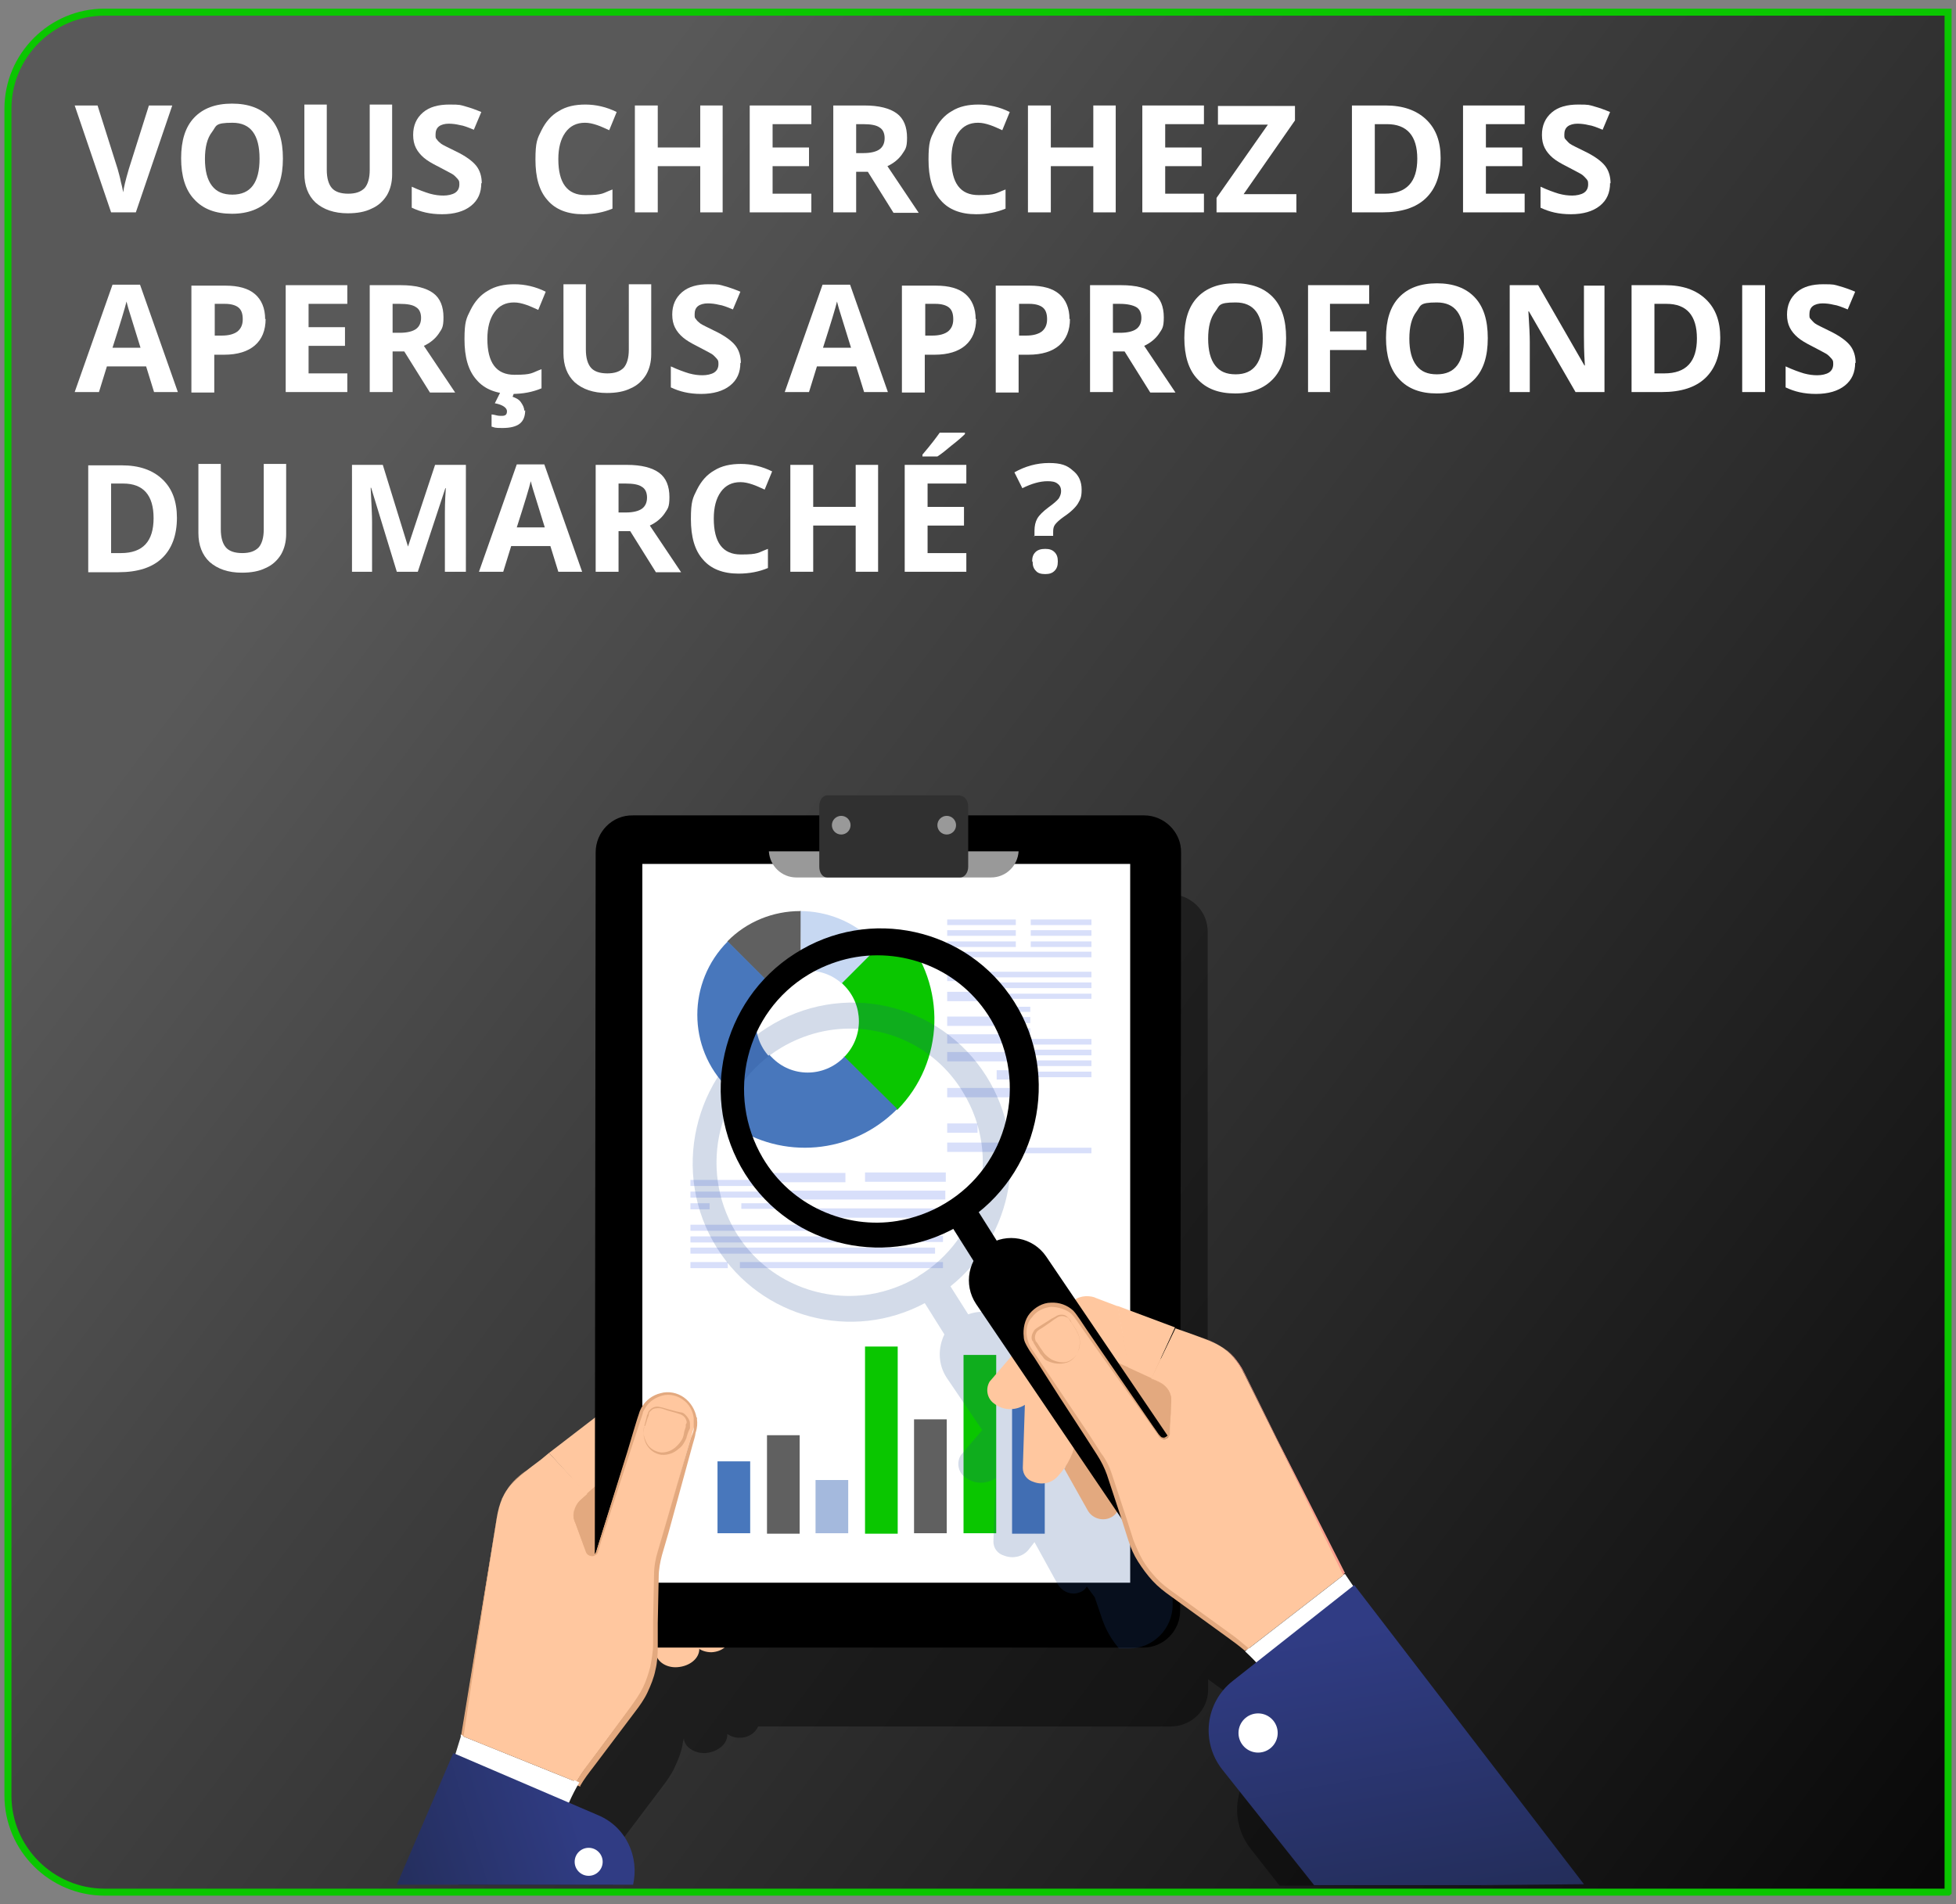 <?xml version="1.0" encoding="UTF-8"?>
<svg id="a" xmlns="http://www.w3.org/2000/svg" version="1.1" xmlns:xlink="http://www.w3.org/1999/xlink" viewBox="0 0 419 408">
  <rect x="0" y="0" width="419" height="408" fill="#808080" stroke="none"/>
  <defs>
    <style>
      .cls-1 {
        fill: #000;
      }

      .cls-1, .cls-2, .cls-3, .cls-4, .cls-5, .cls-6, .cls-7, .cls-8, .cls-9, .cls-10, .cls-11, .cls-12, .cls-13, .cls-14, .cls-15, .cls-16, .cls-17, .cls-18, .cls-19, .cls-20 {
        stroke-width: 0px;
      }

      .cls-2 {
        fill: #fc619d;
      }

      .cls-3 {
        fill: #fb9e8c;
      }

      .cls-4 {
        fill: #0ac600;
      }

      .cls-5 {
        fill: #4877bc;
      }

      .cls-6 {
        fill: #224d8f;
      }

      .cls-21 {
        opacity: .4;
      }

      .cls-7 {
        fill: #303030;
      }

      .cls-8 {
        fill: #a4b9dd;
      }

      .cls-9 {
        fill: #999;
      }

      .cls-10 {
        fill: #54bded;
      }

      .cls-11 {
        fill: #302c6f;
      }

      .cls-12 {
        fill: url(#linear-gradient-2);
      }

      .cls-13 {
        fill: #c7d8f2;
      }

      .cls-14 {
        fill: url(#linear-gradient-3);
      }

      .cls-15 {
        fill: #ffc79f;
      }

      .cls-16 {
        fill: #d8dffa;
      }

      .cls-17 {
        fill: #e3a97f;
      }

      .cls-18 {
        fill: #606060;
      }

      .cls-19 {
        fill: #fff;
      }

      .cls-22 {
        opacity: .2;
      }

      .cls-20 {
        fill: #ffb29f;
      }

      .cls-23 {
        fill: url(#linear-gradient);
        stroke: #0ac600;
        stroke-miterlimit: 10;
        stroke-width: 1.5px;
      }
    </style>
    <linearGradient id="linear-gradient" x1="442.8" y1="33.4" x2="-16.4" y2="379.5" gradientTransform="translate(0 408) scale(1 -1)" gradientUnits="userSpaceOnUse">
      <stop offset="0" stop-color="#000"/>
      <stop offset="0" stop-color="#080808"/>
      <stop offset=".6" stop-color="#424242"/>
      <stop offset=".8" stop-color="#595959"/>
    </linearGradient>
    <linearGradient id="linear-gradient-2" x1="80.1" y1="-532.5" x2="123.3" y2="-519.6" gradientTransform="translate(0 -131.9) scale(1 -1)" gradientUnits="userSpaceOnUse">
      <stop offset="0" stop-color="#232d59"/>
      <stop offset="1" stop-color="#303c84"/>
    </linearGradient>
    <linearGradient id="linear-gradient-3" x1="303.3" y1="-543.5" x2="292.2" y2="-480.3" gradientTransform="translate(0 -131.9) scale(1 -1)" gradientUnits="userSpaceOnUse">
      <stop offset="0" stop-color="#232d59"/>
      <stop offset="1" stop-color="#303c84"/>
    </linearGradient>
  </defs>
  <g id="b">
    <path class="cls-23" d="M417.3,405.4H22.4c-11.4,0-20.7-9.3-20.7-20.7V23.3c0-11.4,9.3-20.7,20.7-20.7h394.9v402.8Z"/>
  </g>
  <g>
    <path class="cls-19" d="M32,22.6h4.9l-7.8,22.9h-5.3l-7.8-22.9h4.9l4.3,13.6c.2.8.5,1.7.7,2.8.3,1.1.4,1.8.5,2.2.1-1,.5-2.6,1.2-5l4.3-13.6Z"/>
    <path class="cls-19" d="M60.6,34c0,3.8-.9,6.7-2.8,8.7-1.9,2-4.6,3.1-8.1,3.1s-6.2-1-8.1-3.1c-1.9-2-2.8-5-2.8-8.8s.9-6.7,2.8-8.7c1.9-2,4.6-3,8.1-3s6.2,1,8.1,3c1.9,2,2.8,4.9,2.8,8.7ZM43.9,34c0,2.6.5,4.5,1.5,5.8,1,1.3,2.4,1.9,4.4,1.9,3.9,0,5.8-2.6,5.8-7.7s-1.9-7.7-5.8-7.7-3.4.7-4.4,2c-1,1.3-1.5,3.2-1.5,5.8Z"/>
    <path class="cls-19" d="M84,22.6v14.8c0,1.7-.4,3.2-1.1,4.4-.8,1.3-1.9,2.3-3.3,2.9-1.4.7-3.1,1-5.1,1-2.9,0-5.2-.8-6.9-2.3-1.6-1.5-2.4-3.6-2.4-6.2v-14.8h4.8v14c0,1.8.4,3.1,1.1,3.9.7.8,1.9,1.2,3.5,1.2s2.7-.4,3.5-1.2c.7-.8,1.1-2.1,1.1-3.9v-14h4.8Z"/>
    <path class="cls-19" d="M103.1,39.2c0,2.1-.7,3.7-2.2,4.9-1.5,1.2-3.6,1.8-6.2,1.8s-4.6-.5-6.5-1.4v-4.5c1.5.7,2.9,1.2,3.9,1.5,1.1.3,2,.4,2.9.4s1.9-.2,2.5-.6c.6-.4.9-1,.9-1.8s-.1-.8-.4-1.2c-.3-.3-.6-.7-1.1-1-.5-.3-1.5-.8-3-1.6-1.4-.7-2.4-1.3-3.1-1.9-.7-.6-1.3-1.3-1.7-2.1-.4-.8-.6-1.7-.6-2.8,0-2,.7-3.6,2.1-4.8,1.4-1.2,3.3-1.7,5.7-1.7s2.3.1,3.4.4c1.1.3,2.2.7,3.4,1.2l-1.6,3.8c-1.2-.5-2.2-.9-3-1-.8-.2-1.6-.3-2.4-.3s-1.6.2-2.1.6c-.5.4-.7,1-.7,1.7s0,.8.3,1.1c.2.3.5.6.9.9.4.3,1.5.8,3.1,1.6,2.1,1,3.6,2.1,4.4,3.1.8,1,1.2,2.3,1.2,3.8Z"/>
    <path class="cls-19" d="M125.3,26.3c-1.8,0-3.2.7-4.2,2.1-1,1.4-1.5,3.3-1.5,5.7,0,5.1,1.9,7.7,5.8,7.7s3.6-.4,5.8-1.2v4.1c-1.9.8-4,1.2-6.3,1.2-3.3,0-5.9-1-7.6-3-1.8-2-2.6-4.9-2.6-8.7s.4-4.5,1.3-6.3c.9-1.8,2.1-3.2,3.7-4.1,1.6-1,3.5-1.4,5.7-1.4s4.5.5,6.7,1.6l-1.6,3.9c-.9-.4-1.7-.8-2.6-1.1-.9-.3-1.7-.5-2.6-.5Z"/>
    <path class="cls-19" d="M154.8,45.5h-4.8v-9.9h-9.1v9.9h-4.9v-22.9h4.9v9h9.1v-9h4.8v22.9Z"/>
    <path class="cls-19" d="M173.8,45.5h-13.2v-22.9h13.2v4h-8.3v5h7.8v4h-7.8v5.9h8.3v4Z"/>
    <path class="cls-19" d="M183.4,36.7v8.8h-4.9v-22.9h6.7c3.1,0,5.4.6,6.9,1.7s2.2,2.9,2.2,5.2-.4,2.5-1.1,3.6c-.7,1-1.8,1.9-3.1,2.5,3.4,5.1,5.7,8.5,6.7,10h-5.4l-5.5-8.8h-2.6ZM183.4,32.8h1.6c1.5,0,2.7-.3,3.4-.8.7-.5,1.1-1.3,1.1-2.4s-.4-1.9-1.1-2.3c-.7-.5-1.9-.7-3.5-.7h-1.5v6.2Z"/>
    <path class="cls-19" d="M209.5,26.3c-1.8,0-3.2.7-4.2,2.1-1,1.4-1.5,3.3-1.5,5.7,0,5.1,1.9,7.7,5.8,7.7s3.6-.4,5.8-1.2v4.1c-1.9.8-4,1.2-6.3,1.2-3.3,0-5.9-1-7.6-3-1.8-2-2.6-4.9-2.6-8.7s.4-4.5,1.3-6.3c.9-1.8,2.1-3.2,3.7-4.1,1.6-1,3.5-1.4,5.7-1.4s4.5.5,6.7,1.6l-1.6,3.9c-.9-.4-1.7-.8-2.6-1.1-.9-.3-1.7-.5-2.6-.5Z"/>
    <path class="cls-19" d="M239,45.5h-4.8v-9.9h-9.1v9.9h-4.9v-22.9h4.9v9h9.1v-9h4.8v22.9Z"/>
    <path class="cls-19" d="M257.9,45.5h-13.2v-22.9h13.2v4h-8.3v5h7.8v4h-7.8v5.9h8.3v4Z"/>
    <path class="cls-19" d="M277.6,45.5h-17v-3.1l11-15.7h-10.7v-4h16.5v3.1l-11,15.8h11.3v4Z"/>
    <path class="cls-19" d="M308.6,33.8c0,3.8-1.1,6.7-3.2,8.7s-5.2,3-9.3,3h-6.5v-22.9h7.2c3.7,0,6.6,1,8.7,3s3.1,4.7,3.1,8.3ZM303.6,34c0-4.9-2.2-7.4-6.5-7.4h-2.6v14.9h2.1c4.7,0,7-2.5,7-7.5Z"/>
    <path class="cls-19" d="M326.6,45.5h-13.2v-22.9h13.2v4h-8.3v5h7.8v4h-7.8v5.9h8.3v4Z"/>
    <path class="cls-19" d="M344.9,39.2c0,2.1-.7,3.7-2.2,4.9-1.5,1.2-3.6,1.8-6.2,1.8s-4.6-.5-6.5-1.4v-4.5c1.5.7,2.9,1.2,3.9,1.5,1.1.3,2,.4,2.9.4s1.9-.2,2.5-.6c.6-.4.9-1,.9-1.8s-.1-.8-.4-1.2c-.3-.3-.6-.7-1.1-1-.5-.3-1.5-.8-3-1.6-1.4-.7-2.4-1.3-3.1-1.9-.7-.6-1.3-1.3-1.7-2.1-.4-.8-.6-1.7-.6-2.8,0-2,.7-3.6,2.1-4.8,1.4-1.2,3.3-1.7,5.7-1.7s2.3.1,3.4.4c1.1.3,2.2.7,3.4,1.2l-1.6,3.8c-1.2-.5-2.2-.9-3-1-.8-.2-1.6-.3-2.4-.3s-1.6.2-2.1.6c-.5.4-.7,1-.7,1.7s0,.8.3,1.1.5.6.9.9,1.5.8,3.1,1.6c2.1,1,3.6,2.1,4.4,3.1.8,1,1.2,2.3,1.2,3.8Z"/>
    <path class="cls-19" d="M33,84l-1.7-5.5h-8.4l-1.7,5.5h-5.2l8.1-23h5.9l8.1,23h-5.2ZM30.1,74.5c-1.5-4.9-2.4-7.7-2.6-8.4-.2-.6-.3-1.2-.4-1.5-.3,1.3-1.3,4.6-3,9.9h6Z"/>
    <path class="cls-19" d="M56.9,68.3c0,2.5-.8,4.4-2.3,5.7-1.5,1.3-3.7,2-6.6,2h-2.1v8.1h-4.9v-22.9h7.3c2.8,0,4.9.6,6.3,1.8,1.4,1.2,2.2,3,2.2,5.4ZM45.9,71.9h1.6c1.5,0,2.6-.3,3.4-.9.7-.6,1.1-1.4,1.1-2.6s-.3-2-.9-2.5c-.6-.5-1.6-.8-2.9-.8h-2.2v6.8Z"/>
    <path class="cls-19" d="M74.4,84h-13.2v-22.9h13.2v4h-8.3v5h7.8v4h-7.8v5.9h8.3v4Z"/>
    <path class="cls-19" d="M84.1,75.2v8.8h-4.9v-22.9h6.7c3.1,0,5.4.6,6.9,1.7s2.2,2.9,2.2,5.2-.4,2.5-1.1,3.6c-.7,1-1.8,1.9-3.1,2.5,3.4,5.1,5.7,8.5,6.7,10h-5.4l-5.5-8.8h-2.6ZM84.1,71.3h1.6c1.5,0,2.7-.3,3.4-.8.7-.5,1.1-1.3,1.1-2.4s-.4-1.9-1.1-2.3c-.7-.5-1.9-.7-3.5-.7h-1.5v6.2Z"/>
    <path class="cls-19" d="M110.1,64.8c-1.8,0-3.2.7-4.2,2.1-1,1.4-1.5,3.3-1.5,5.7,0,5.1,1.9,7.7,5.8,7.7s3.6-.4,5.8-1.2v4.1c-1.9.8-4,1.2-6.3,1.2-3.3,0-5.9-1-7.6-3-1.8-2-2.6-4.9-2.6-8.7s.4-4.5,1.3-6.3c.9-1.8,2.1-3.2,3.7-4.1,1.6-1,3.5-1.4,5.7-1.4s4.5.5,6.7,1.6l-1.6,3.9c-.9-.4-1.7-.8-2.6-1.1-.9-.3-1.7-.5-2.6-.5ZM112.5,87.9c0,1.3-.4,2.3-1.2,2.9-.8.6-2,.9-3.7.9s-1.6-.1-2.3-.3v-2.6c.3,0,.7.1,1.1.2s.8.1,1.1.1c.8,0,1.1-.3,1.1-1s-.9-1.4-2.6-1.7l1.2-2.4h3l-.4,1c.8.3,1.4.6,1.8,1.2s.7,1.1.7,1.8Z"/>
    <path class="cls-19" d="M139.5,61.1v14.8c0,1.7-.4,3.2-1.1,4.4-.8,1.3-1.9,2.3-3.3,2.9-1.4.7-3.1,1-5.1,1-2.9,0-5.2-.8-6.9-2.3-1.6-1.5-2.4-3.6-2.4-6.2v-14.8h4.8v14c0,1.8.4,3.1,1.1,3.9.7.8,1.9,1.2,3.5,1.2s2.7-.4,3.5-1.2c.7-.8,1.1-2.1,1.1-3.9v-14h4.8Z"/>
    <path class="cls-19" d="M158.6,77.7c0,2.1-.7,3.7-2.2,4.9-1.5,1.2-3.6,1.8-6.2,1.8s-4.6-.5-6.5-1.4v-4.5c1.5.7,2.9,1.2,3.9,1.5,1.1.3,2,.4,2.9.4s1.9-.2,2.5-.6c.6-.4.9-1,.9-1.8s-.1-.8-.4-1.2c-.3-.3-.6-.7-1.1-1-.5-.3-1.5-.8-3-1.6-1.4-.7-2.4-1.3-3.1-1.9-.7-.6-1.3-1.3-1.7-2.1-.4-.8-.6-1.7-.6-2.8,0-2,.7-3.6,2.1-4.8,1.4-1.2,3.3-1.7,5.7-1.7s2.3.1,3.4.4c1.1.3,2.2.7,3.4,1.2l-1.6,3.8c-1.2-.5-2.2-.9-3-1-.8-.2-1.6-.3-2.4-.3s-1.6.2-2.1.6c-.5.4-.7,1-.7,1.7s0,.8.3,1.1c.2.3.5.6.9.9.4.3,1.5.8,3.1,1.6,2.1,1,3.6,2.1,4.4,3.1.8,1,1.2,2.3,1.2,3.8Z"/>
    <path class="cls-19" d="M185.1,84l-1.7-5.5h-8.4l-1.7,5.5h-5.2l8.1-23h5.9l8.1,23h-5.2ZM182.3,74.5c-1.5-4.9-2.4-7.7-2.6-8.4-.2-.6-.3-1.2-.4-1.5-.3,1.3-1.3,4.6-3,9.9h6Z"/>
    <path class="cls-19" d="M209.1,68.3c0,2.5-.8,4.4-2.3,5.7-1.5,1.3-3.7,2-6.6,2h-2.1v8.1h-4.9v-22.9h7.3c2.8,0,4.9.6,6.3,1.8,1.4,1.2,2.2,3,2.2,5.4ZM198.1,71.9h1.6c1.5,0,2.6-.3,3.4-.9.7-.6,1.1-1.4,1.1-2.6s-.3-2-.9-2.5c-.6-.5-1.6-.8-2.9-.8h-2.2v6.8Z"/>
    <path class="cls-19" d="M229.2,68.3c0,2.5-.8,4.4-2.3,5.7-1.5,1.3-3.7,2-6.6,2h-2.1v8.1h-4.9v-22.9h7.3c2.8,0,4.9.6,6.3,1.8,1.4,1.2,2.2,3,2.2,5.4ZM218.2,71.9h1.6c1.5,0,2.6-.3,3.4-.9.7-.6,1.1-1.4,1.1-2.6s-.3-2-.9-2.5c-.6-.5-1.6-.8-2.9-.8h-2.2v6.8Z"/>
    <path class="cls-19" d="M238.4,75.2v8.8h-4.9v-22.9h6.7c3.1,0,5.4.6,6.9,1.7,1.5,1.1,2.2,2.9,2.2,5.2s-.4,2.5-1.1,3.6c-.7,1-1.8,1.9-3.1,2.5,3.4,5.1,5.7,8.5,6.7,10h-5.4l-5.5-8.8h-2.6ZM238.4,71.3h1.6c1.5,0,2.7-.3,3.4-.8.7-.5,1.1-1.3,1.1-2.4s-.4-1.9-1.1-2.3-1.9-.7-3.5-.7h-1.5v6.2Z"/>
    <path class="cls-19" d="M275.5,72.5c0,3.8-.9,6.7-2.8,8.7-1.9,2-4.6,3.1-8.1,3.1s-6.2-1-8.1-3.1c-1.9-2-2.8-5-2.8-8.8s.9-6.7,2.8-8.7c1.9-2,4.6-3,8.1-3s6.2,1,8.1,3c1.9,2,2.8,4.9,2.8,8.7ZM258.8,72.5c0,2.6.5,4.5,1.5,5.8s2.4,1.9,4.4,1.9c3.9,0,5.8-2.6,5.8-7.7s-1.9-7.7-5.8-7.7-3.4.7-4.4,2c-1,1.3-1.5,3.2-1.5,5.8Z"/>
    <path class="cls-19" d="M285,84h-4.8v-22.9h13.1v4h-8.4v5.9h7.8v4h-7.8v9.1Z"/>
    <path class="cls-19" d="M318.7,72.5c0,3.8-.9,6.7-2.8,8.7-1.9,2-4.6,3.1-8.1,3.1s-6.2-1-8.1-3.1c-1.9-2-2.8-5-2.8-8.8s.9-6.7,2.8-8.7c1.9-2,4.6-3,8.1-3s6.2,1,8.1,3c1.9,2,2.8,4.9,2.8,8.7ZM301.9,72.5c0,2.6.5,4.5,1.5,5.8s2.4,1.9,4.4,1.9c3.9,0,5.8-2.6,5.8-7.7s-1.9-7.7-5.8-7.7-3.4.7-4.4,2c-1,1.3-1.5,3.2-1.5,5.8Z"/>
    <path class="cls-19" d="M343.7,84h-6.2l-10-17.3h-.1c.2,3.1.3,5.2.3,6.5v10.8h-4.3v-22.9h6.1l9.9,17.2h.1c-.2-3-.2-5.1-.2-6.3v-10.8h4.4v22.9Z"/>
    <path class="cls-19" d="M368.5,72.3c0,3.8-1.1,6.7-3.2,8.7s-5.2,3-9.3,3h-6.5v-22.9h7.2c3.7,0,6.6,1,8.7,3s3.1,4.7,3.1,8.3ZM363.5,72.5c0-4.9-2.2-7.4-6.5-7.4h-2.6v14.9h2.1c4.7,0,7-2.5,7-7.5Z"/>
    <path class="cls-19" d="M373.2,84v-22.9h4.9v22.9h-4.9Z"/>
    <path class="cls-19" d="M397.4,77.7c0,2.1-.7,3.7-2.2,4.9-1.5,1.2-3.6,1.8-6.2,1.8s-4.6-.5-6.5-1.4v-4.5c1.5.7,2.9,1.2,3.9,1.5,1.1.3,2,.4,2.9.4s1.9-.2,2.5-.6c.6-.4.9-1,.9-1.8s-.1-.8-.4-1.2c-.3-.3-.6-.7-1.1-1-.5-.3-1.5-.8-3-1.6-1.4-.7-2.4-1.3-3.1-1.9-.7-.6-1.3-1.3-1.7-2.1-.4-.8-.6-1.7-.6-2.8,0-2,.7-3.6,2.1-4.8,1.4-1.2,3.3-1.7,5.7-1.7s2.3.1,3.4.4c1.1.3,2.2.7,3.4,1.2l-1.6,3.8c-1.2-.5-2.2-.9-3-1-.8-.2-1.6-.3-2.4-.3s-1.6.2-2.1.6c-.5.4-.7,1-.7,1.7s0,.8.3,1.1.5.6.9.9,1.5.8,3.1,1.6c2.1,1,3.6,2.1,4.4,3.1.8,1,1.2,2.3,1.2,3.8Z"/>
    <path class="cls-19" d="M37.9,110.9c0,3.8-1.1,6.7-3.2,8.7s-5.2,3-9.3,3h-6.5v-22.9h7.2c3.7,0,6.6,1,8.7,3,2.1,2,3.1,4.7,3.1,8.3ZM32.9,111c0-4.9-2.2-7.4-6.5-7.4h-2.6v14.9h2.1c4.7,0,7-2.5,7-7.5Z"/>
    <path class="cls-19" d="M61.3,99.6v14.8c0,1.7-.4,3.2-1.1,4.4-.8,1.3-1.9,2.3-3.3,2.9-1.4.7-3.1,1-5.1,1-2.9,0-5.2-.8-6.9-2.3-1.6-1.5-2.4-3.6-2.4-6.2v-14.8h4.8v14c0,1.8.4,3.1,1.1,3.9.7.8,1.9,1.2,3.5,1.2s2.7-.4,3.5-1.2c.7-.8,1.1-2.1,1.1-3.9v-14h4.8Z"/>
    <path class="cls-19" d="M85,122.5l-5.5-18h-.1c.2,3.7.3,6.1.3,7.3v10.7h-4.3v-22.9h6.6l5.4,17.5h0l5.8-17.5h6.6v22.9h-4.5v-10.8c0-.5,0-1.1,0-1.8s0-2.4.2-5.3h-.1l-5.9,17.9h-4.5Z"/>
    <path class="cls-19" d="M119.6,122.5l-1.7-5.5h-8.4l-1.7,5.5h-5.2l8.1-23h5.9l8.1,23h-5.2ZM116.7,113c-1.5-4.9-2.4-7.7-2.6-8.4-.2-.6-.3-1.2-.4-1.5-.3,1.3-1.3,4.6-3,9.9h6Z"/>
    <path class="cls-19" d="M132.5,113.7v8.8h-4.9v-22.9h6.7c3.1,0,5.4.6,6.9,1.7s2.2,2.9,2.2,5.2-.4,2.5-1.1,3.6c-.7,1-1.8,1.9-3.1,2.5,3.4,5.1,5.7,8.5,6.7,10h-5.4l-5.5-8.8h-2.6ZM132.5,109.8h1.6c1.5,0,2.7-.3,3.4-.8.7-.5,1.1-1.3,1.1-2.4s-.4-1.9-1.1-2.3c-.7-.5-1.9-.7-3.5-.7h-1.5v6.2Z"/>
    <path class="cls-19" d="M158.6,103.3c-1.8,0-3.2.7-4.2,2.1-1,1.4-1.5,3.3-1.5,5.7,0,5.1,1.9,7.7,5.8,7.7s3.6-.4,5.8-1.2v4.1c-1.9.8-4,1.2-6.3,1.2-3.3,0-5.9-1-7.6-3-1.8-2-2.6-4.9-2.6-8.7s.4-4.5,1.3-6.3c.9-1.8,2.1-3.2,3.7-4.1,1.6-1,3.5-1.4,5.7-1.4s4.5.5,6.7,1.6l-1.6,3.9c-.9-.4-1.7-.8-2.6-1.1-.9-.3-1.7-.5-2.6-.5Z"/>
    <path class="cls-19" d="M188.1,122.5h-4.8v-9.9h-9.1v9.9h-4.9v-22.9h4.9v9h9.1v-9h4.8v22.9Z"/>
    <path class="cls-19" d="M207,122.5h-13.2v-22.9h13.2v4h-8.3v5h7.8v4h-7.8v5.9h8.3v4ZM197.6,97.8v-.4c1.8-2.1,3-3.7,3.7-4.7h5.4v.3c-.5.5-1.5,1.4-2.8,2.4-1.3,1.1-2.3,1.9-3.1,2.4h-3.2Z"/>
    <path class="cls-19" d="M221.6,114.9v-1.2c0-1,.2-1.9.6-2.6s1.2-1.5,2.4-2.4c1.1-.8,1.8-1.4,2.2-1.9.3-.5.5-1,.5-1.6s-.2-1.2-.8-1.6c-.5-.4-1.2-.5-2.1-.5-1.6,0-3.4.5-5.4,1.5l-1.7-3.4c2.3-1.3,4.8-2,7.4-2s3.9.5,5.1,1.6c1.3,1,1.9,2.4,1.9,4.1s-.3,2.1-.8,3c-.5.8-1.5,1.8-3,2.8-1,.7-1.6,1.3-1.9,1.7-.3.4-.4.9-.4,1.5v.9h-4.2ZM221.1,120.3c0-.9.2-1.5.7-2s1.2-.7,2.1-.7,1.5.2,2,.7c.5.5.7,1.1.7,2s-.2,1.5-.7,2c-.5.5-1.1.7-2,.7s-1.6-.2-2-.7c-.5-.5-.7-1.1-.7-2Z"/>
  </g>
  <g>
    <g class="cls-21">
      <path class="cls-1" d="M296,356.6l-.5.4-1.9-2.8-21.2-42.7c-.5-1.2-1.2-2.2-1.8-3-2.6-3.5-5.7-4.3-11-6.3l-.9-.4v-102.2c0-4-2.9-7.2-6.7-7.9v-10.5c0-1.5-1.2-2.9-2.7-2.9h-2.2c-1.5,0-2.9,1.3-2.9,2.8v5.1c-1.1,0-2,.9-2,2.1v3.2h-28.9v-2c0-1.3-.7-2.3-1.7-2.3h-28.5c-.9,0-1.7,1-1.7,2.3v2h-40c-4.3,0-8,3.5-8,8v121.1l-10,7.7-1.6,1.3c-1,.8-1.9,1.4-2.7,2.1l2.7-2.2-3.2,2.4c-1.1.8-2.1,1.6-3,2.6s-1.6,2.1-2.2,3.3c-.5,1.3-.9,2.5-1.1,3.9l-2.6,15.8-5.2,31.6-.2.5-6.1,14.2h33.1v-3.8l-1.6-.7c0-.2.2-.5.4-.6.8-1.4,1.8-2.7,2.8-4l8.9-11.8c1-1.3,2-2.7,2.7-4.2s1.4-3.2,1.7-4.8c0-.5.2-1,.3-1.5,0,1.8,2.2,3.3,4.6,3.2,2.6-.2,4.7-1.9,4.7-3.9v-.2c.7.5,1.7.9,2.8.8,1.9,0,3.3-1.2,3.8-2.4h88.4c4.3,0,8-3.4,8-7.9v-2.2l11.1,8.1c2,1.4,3.9,3.1,5.6,5l-5.4,4.3c-5.8,4.6-6.8,13-2.2,18.9l6.2,7.9h43.2v-20.5l-21.1-26.9h-.2Z"/>
    </g>
    <g class="cls-22">
      <path class="cls-6" d="M118.6,331.9l.3-.3c-.2,0-.4.3-.5.4h.2Z"/>
    </g>
    <g>
      <rect class="cls-10" x="241" y="197" width="1.5" height="7.1" transform="translate(40.4 441.6) rotate(-89.8)"/>
      <path class="cls-11" d="M242.1,275.6v-2.4c0-.2-.2-.4-.4-.4s-.4.2-.4.4v2.4c0,.2.2.4.4.4s.4-.2.4-.4Z"/>
      <polygon class="cls-10" points="241.3 275.2 240.7 273.3 242.9 273.2 242.1 275.2 241.3 275.2"/>
      <polygon class="cls-10" points="238.1 265.3 245.5 265.3 242.9 273.2 240.7 273.3 238.1 265.3"/>
      <path class="cls-11" d="M238.5,201.4h7.1c.2,0,.4.2.4.4l-.3,63.2c0,.5-.4.8-.8.8h-6.2c-.5,0-.8-.4-.8-.8l.3-63.2c0-.2.2-.4.4-.4h0Z"/>
    </g>
    <path class="cls-17" d="M124.5,339.2c3.4.7,6.9-1.5,7.6-5l3.4-16.7c.7-3.4-1.5-6.9-5-7.6-3.4-.7-6.9,1.5-7.6,5l-3.4,16.7c-.8,3.4,1.4,6.9,5,7.6Z"/>
    <path class="cls-20" d="M132.1,320.5c1.5-1.2,3.5-1.4,5.2-.5l1.4.6c-.7.7-1.3,1.5-1.6,2.5l-3.2,9.8-4.2,3.8-1.7-13.2,4.1-3.2v.2Z"/>
    <polygon class="cls-15" points="117.6 311.3 128 303.3 129.7 316.5 125.6 320.1 117.6 311.3"/>
    <path class="cls-15" d="M149.5,343.1l.3,10.2c0,2-2,3.7-4.7,3.9-2.6.2-4.8-1.5-4.6-3.5l1.4-16.1,7.7,5.5h0Z"/>
    <path class="cls-15" d="M156.2,342.1l.2,8.6c0,1.7-1.7,3.2-4,3.3-2.2,0-4-1.3-3.9-3l1.2-13.6,6.5,4.7Z"/>
    <path class="cls-1" d="M244.9,353h-109.6c-4.3,0-8-3.6-7.9-8l.2-162.4c0-4.3,3.5-8,8-7.9h109.5c4.3,0,8,3.6,7.9,8l-.2,162.4c0,4.3-3.5,7.9-7.9,7.9h0Z"/>
    <rect class="cls-19" x="137.6" y="185.1" width="104.5" height="154"/>
    <path class="cls-19" d="M98.9,372.4l-3.4,11.7,24.2,6.5v-.4c1-3,2.3-5.8,3.8-8.4l-24.6-9.9v.5h0Z"/>
    <path class="cls-15" d="M144.7,298.9c-2.2-.6-4.3,0-5.9,1.4-.7.7-1.3,1.5-1.6,2.5l-3.2,9.8-6.3,19.9c-.4,1.1-1.8,1.1-2.2,0l-2.4-6.6c-.5-1.5,0-3.3,1.1-4.4l1.6-1.4-8.2-8.8-1.7,1.4c-5.5,4.2-8.4,5.8-9.5,12.6l-7.5,46.6,24.6,9.9c.7-1.2,1.4-2.3,2.3-3.4l10.2-13.7c2.7-3.6,4.2-8,4.2-12.5l.2-15.2c0-1.5.3-3.1.6-4.5l7.5-26.2c1.1-3-.6-6.4-3.8-7.4h0Z"/>
    <g>
      <path class="cls-17" d="M104,340.7l2.5-15.8c.2-1.4.5-2.6,1.1-3.9.5-1.3,1.3-2.3,2.2-3.3.9-1,1.9-1.8,3-2.7l3.2-2.4-3.2,2.4c-1.1.8-2.1,1.6-3,2.6s-1.6,2.1-2.2,3.3c-.5,1.3-.9,2.5-1.1,3.9l-2.6,15.8-5.1,31.1.5.3,4.7-31.3Z"/>
      <path class="cls-17" d="M149.2,303.7c-.3-1.7-1.3-3.3-2.7-4.3s-3.3-1.4-5-.9c-1.7.4-3.2,1.5-4.1,3.1-.2.4-.4.8-.5,1.2l-.4,1.2-.7,2.3-1.4,4.7-5.9,18.9-.7,2.3c0,.4-.3.8-.6.9-.4.2-.8.2-1.1,0-.4-.2-.5-.6-.6-1l-.5-1.2-.8-2.3-.8-2.3c-.4-.7-.5-1.5-.4-2.3,0-.8.5-1.5,1.1-2.2.6-.5,1.2-1.1,1.8-1.6h-.2c-.5.5-1.2,1.1-1.7,1.6-.5.6-1,1.4-1.1,2.2-.2.8,0,1.7.4,2.4l1.7,4.6.5,1.2c0,.2,0,.4.2.5,0,.2.3.4.5.5.4.3.9.3,1.3,0,.5-.2.6-.6.7-1.1l.7-2.3,6.1-18.8,2.3-7,.4-1.2c0-.4.3-.7.5-1.1.8-1.4,2.2-2.3,3.7-2.7s3.2,0,4.4.9c1.3.9,2.1,2.3,2.3,3.9v2.3c0,.8-.5,1.5-.7,2.3l-2.8,9.5-2.8,9.7-1.4,4.8c-.5,1.6-.8,3.3-.8,5.1l-.2,9.8v5c0,1.6-.3,3.2-.6,4.8-.4,1.5-.9,3.1-1.6,4.5s-1.6,2.7-2.6,4.1l-5.9,8-3,4c-1,1.3-2,2.7-2.8,4.2,0,0,0,.2-.2.4l1.1.5v-.2c.8-1.4,1.8-2.7,2.8-4l8.9-11.8c1-1.3,2-2.7,2.7-4.2s1.4-3.2,1.7-4.8c.4-1.6.5-3.3.5-5.1v-5l.2-9.8c0-1.6.3-3.2.7-4.7l1.4-4.8,2.6-9.5,2.6-9.5c.2-.8.5-1.5.6-2.4.4-1.2.4-2.1.3-2.9v-.4Z"/>
      <path class="cls-19" d="M119.3,389.9l-23.4-6.1,3.3-11.4h0v-.5l-.5-.3v.5l-3.6,11.7v.4h.3l24.2,6.7.5.2.2-.5c.9-3.1,2.2-6,3.8-8.7l-1.1-.5c-1.5,2.6-2.8,5.4-3.7,8.3v.2Z"/>
    </g>
    <path class="cls-17" d="M138,305.6l.5-1.9c0-.3.2-.6.3-.9,0-.3.3-.6.5-.8.5-.5,1.2-.7,1.8-.6s1.3.3,1.9.5l1.9.5.9.2c.4,0,.7.2,1,.5.5.5,1,1.2,1,1.9s0,.4,0,.5v.5l-.4.9-.3.9c0,.3-.2.6-.4,1-.3.6-.7,1.2-1.3,1.6-1,.9-2.3,1.4-3.7,1.3-1.4-.2-2.5-1-3.2-2.2-.6-1.1-.8-2.5-.5-3.7v-.2ZM138,305.6c-.4,1.3,0,2.6.6,3.7s1.9,1.8,3.1,1.9c1.3,0,2.4-.5,3.3-1.4.5-.5.8-.9,1.1-1.4s.4-1.2.5-1.8l.3-.9v-.5s.2-.3.2-.4c0-.5-.3-1.1-.7-1.4-.2-.2-.5-.3-.7-.4l-.9-.3-1.8-.5c-.6-.2-1.3-.5-1.8-.5s-1.3,0-1.7.5c-.3.2-.5.5-.5.8s-.2.6-.3.9l-.5,1.6h-.2Z"/>
    <path class="cls-9" d="M164.7,182.4c.2,3.1,2.7,5.6,5.9,5.6h41.7c3.2,0,5.7-2.5,5.9-5.6h-53.5,0Z"/>
    <path class="cls-7" d="M205.7,170.4h-28.5c-.9,0-1.7,1-1.7,2.3v13c0,1.3.7,2.3,1.7,2.3h28.5c.9,0,1.7-1,1.7-2.3v-12.9c0-1.3-.8-2.3-1.7-2.3h0Z"/>
    <rect class="cls-16" x="147.9" y="257.8" width="4.1" height="1.3"/>
    <rect class="cls-16" x="184.1" y="264.8" width="17.9" height="1.3"/>
    <polygon class="cls-16" points="147.9 252.8 147.9 254.1 165.9 254.1 164.4 252.8 147.9 252.8"/>
    <polygon class="cls-16" points="181.1 251.3 162.4 251.3 164.6 253.3 181.1 253.3 181.1 251.3"/>
    <rect class="cls-16" x="185.3" y="251.2" width="17.3" height="2"/>
    <polygon class="cls-16" points="147.9 255.3 147.9 256.6 168.7 256.6 167.2 255.3 147.9 255.3"/>
    <polygon class="cls-16" points="202.5 255.1 166.7 255.1 169 257 202.5 257 202.5 255.1"/>
    <polygon class="cls-16" points="158.8 257.8 158.8 259 171.5 259 170 257.8 158.8 257.8"/>
    <polygon class="cls-16" points="202.5 258.9 171.1 258.9 173.4 260.9 202.5 260.9 202.5 258.9"/>
    <rect class="cls-16" x="147.9" y="262.4" width="54" height="1.3"/>
    <rect class="cls-16" x="147.9" y="264.9" width="33.5" height="1.3"/>
    <rect class="cls-16" x="147.9" y="267.3" width="52.4" height="1.3"/>
    <rect class="cls-16" x="147.9" y="270.4" width="8" height="1.3"/>
    <rect class="cls-16" x="158.5" y="270.4" width="43.5" height="1.3"/>
    <rect class="cls-16" x="220.8" y="197" width="13" height="1.2"/>
    <rect class="cls-16" x="220.8" y="199.3" width="13" height="1.2"/>
    <rect class="cls-16" x="220.8" y="201.7" width="13" height="1.2"/>
    <rect class="cls-16" x="202.9" y="203.9" width="30.9" height="1.2"/>
    <rect class="cls-16" x="209.5" y="208.2" width="24.3" height="1.2"/>
    <polygon class="cls-16" points="209.5 211.7 210.6 211.7 209.5 211 209.5 211.7"/>
    <polygon class="cls-16" points="233.8 210.5 209.5 210.5 209.5 211 210.6 211.7 233.8 211.7 233.8 210.5"/>
    <polygon class="cls-16" points="213.9 214 213.4 213.8 213.5 214 213.9 214"/>
    <polygon class="cls-16" points="213.4 213.8 212.1 212.9 209.5 212.9 209.5 214 213.5 214 213.4 213.8"/>
    <polygon class="cls-16" points="212.1 212.9 213.4 213.8 213.2 212.9 212.1 212.9"/>
    <polygon class="cls-16" points="233.8 214 233.8 212.9 213.2 212.9 213.4 213.8 213.9 214 233.8 214"/>
    <rect class="cls-16" x="202.9" y="197" width="14.7" height="1.2"/>
    <rect class="cls-16" x="202.9" y="199.3" width="14.7" height="1.2"/>
    <rect class="cls-16" x="202.9" y="201.7" width="14.7" height="1.2"/>
    <polygon class="cls-16" points="206.3 208.2 205.6 208.2 206.3 208.7 206.3 208.2"/>
    <polygon class="cls-16" points="220.7 215.7 214 215.7 214.3 216.8 220.7 216.8 220.7 215.7"/>
    <polygon class="cls-16" points="220.7 217.9 214.6 217.9 214.9 219.2 220.7 219.2 220.7 217.9"/>
    <polygon class="cls-16" points="220.7 220.3 215.2 220.3 215.5 221.5 220.7 221.5 220.7 220.3"/>
    <polygon class="cls-16" points="233.8 222.6 215.8 222.6 216.1 223.8 233.8 223.8 233.8 222.6"/>
    <polygon class="cls-16" points="233.8 224.9 216.4 224.9 216.8 226.1 233.8 226.1 233.8 224.9"/>
    <polygon class="cls-16" points="233.8 227.2 217 227.2 217.3 228.4 233.8 228.4 233.8 227.2"/>
    <polygon class="cls-16" points="233.8 229.6 217.7 229.6 217.9 230.8 233.8 230.8 233.8 229.6"/>
    <polygon class="cls-16" points="219.4 233.2 219.4 232 218.3 232 218.6 233.2 219.4 233.2"/>
    <polygon class="cls-16" points="218.9 234.4 218.7 234.4 218.5 235.5 219.2 235.5 218.9 234.4"/>
    <polygon class="cls-16" points="219.4 235.5 219.4 234.4 218.9 234.4 219.2 235.5 219.4 235.5"/>
    <polygon class="cls-16" points="219.4 236.6 218.3 236.6 218 237.9 219.4 237.9 219.4 236.6"/>
    <polygon class="cls-16" points="219.4 239 217.8 239 217.7 240.2 219.4 240.2 219.4 239"/>
    <polygon class="cls-16" points="219.4 243.6 217 243.6 216.8 244.8 219.4 244.8 219.4 243.6"/>
    <g>
      <polygon class="cls-16" points="207.4 205.6 202.9 205.6 202.9 207.6 208.4 207.6 208.4 206.5 207.4 205.6"/>
      <rect class="cls-16" x="202.9" y="208.2" width="5.6" height="2"/>
      <rect class="cls-16" x="202.9" y="212.5" width="8.9" height="2"/>
      <rect class="cls-16" x="202.9" y="217.8" width="15" height="2"/>
      <rect class="cls-16" x="202.9" y="221.6" width="15" height="2"/>
      <rect class="cls-16" x="202.9" y="225.4" width="15" height="2"/>
      <rect class="cls-16" x="213.5" y="229.3" width="4.4" height="2"/>
      <rect class="cls-16" x="202.9" y="233.1" width="15" height="2"/>
      <rect class="cls-16" x="202.9" y="240.7" width="6.5" height="2"/>
      <rect class="cls-16" x="202.9" y="244.8" width="15" height="2"/>
    </g>
    <polygon class="cls-16" points="233.8 245.9 216.6 245.9 216.4 247.1 233.8 247.1 233.8 245.9"/>
    <g>
      <circle class="cls-9" cx="180.2" cy="176.8" r="2"/>
      <circle class="cls-9" cx="202.8" cy="176.8" r="2"/>
    </g>
    <path class="cls-12" d="M135.6,403.9c1.4-6.1-1.5-12.5-7.5-15l-31-13.3-12.1,28.2h50.6Z"/>
    <circle class="cls-19" cx="126.1" cy="398.9" r="3"/>
    <path class="cls-2" d="M187.8,202.3l-1.3,1.3h2.3c-.4-.5-.7-.9-1.1-1.3h.1Z"/>
    <path class="cls-4" d="M193.4,200.1h-2.7l-10.4,10.5.5.5c4.2,4.2,4.3,11.1,0,15.4l11.4,11.3c10.2-10.3,10.6-26.7,1.2-37.7Z"/>
    <path class="cls-5" d="M180.8,226.5h0c-4.3,4.4-11.3,4.4-15.5,0l-.5-.5-7.2,7.2-.9,7.8c10.8,7.5,25.7,6.4,35.4-3.3v-.2l-11.3-11.2v.2Z"/>
    <path class="cls-13" d="M187.1,201.7c-4.3-4.3-10-6.5-15.7-6.5l.2,11.4,5.5-3.3h-2.3,2.3l1.6-1-1.6,1,9-.4,1-1.3h0Z"/>
    <path class="cls-13" d="M172.6,204.8v3.1c2.7,0,5.5.8,7.7,2.8l10.4-10.4-11.3.5-6.8,4.1h0Z"/>
    <path class="cls-18" d="M171.4,195.2c-5.7,0-11.4,2.2-15.6,6.5l8.9,8.9h0l.6-1.2-.6,1.2,6.8-4.1v-11.4h0Z"/>
    <path class="cls-5" d="M170.9,210.2v-2.7l-7.3,4.3h0l1,1c1.8-1.7,4.1-2.6,6.3-2.6Z"/>
    <path class="cls-5" d="M165.2,211.1l-1.2-1.2-4.9,9.4-1.6,14.2,7.2-7.2c-3.9-4.3-3.7-11,.5-15.2h0Z"/>
    <path class="cls-5" d="M159.7,220.3l1.2-2.2v-1.1,1.1l3.9-7.5-1,.6,1-.6-8.9-8.9h0c-8.7,8.7-8.7,22.8,0,31.4h0l3.7-3.6,1.3-11.4-1.2,2.2Z"/>
    <g>
      <rect class="cls-5" x="153.7" y="313.1" width="7" height="15.4"/>
      <rect class="cls-18" x="164.3" y="307.5" width="7" height="21.1"/>
      <rect class="cls-8" x="174.7" y="317.1" width="7" height="11.4"/>
      <rect class="cls-4" x="185.3" y="288.5" width="7" height="40.1"/>
      <rect class="cls-18" x="195.8" y="304.1" width="7" height="24.4"/>
      <rect class="cls-4" x="206.4" y="290.3" width="7" height="38.2"/>
      <rect class="cls-5" x="216.8" y="278.9" width="7" height="49.7"/>
    </g>
    <g class="cls-22">
      <path class="cls-6" d="M251.6,302.3c-1.2-.5-2.4-.9-3.8-1.4l-2-.7-12.4-4.6-4.9-1.8c-1.4-.5-3-.4-4.2.4l-6.3-9.2c-2.3-3.5-6.8-4.8-10.6-3.4l-3.8-6c13.5-10.8,17-30.2,7.7-45-10-15.9-31.1-20.6-47-10.4-15.9,10.1-20.7,31.3-10.7,47.2,9.5,15.1,29,20.1,44.5,11.8l4.2,6.7c-1.4,2.9-1.4,6.4.5,9.3l7.6,11.2-4.6,5.4c-.9,1.5-.6,3.5.8,4.6,0,0,.3.2.4.3,1.9,1.3,4.3,1.3,6.3,0l-.5,13.6c0,1.4.9,2.6,2.3,3,1.8.7,3.8.3,5.1-1.1h0c.5-.6,1-1.3,1.4-1.8h0l4.9,8.9c.8,1.4,2.3,2.3,3.9,2.1,1.2-.2,2-.7,2.4-1.5l1.1,1.5c.2.3.4.5.6.8l1.4,4.1c.7,2.2,1.7,4.2,3.1,6,.2.3.5.6.7.9h2.1c5.2,0,9.4-4.2,9.4-9.4v-41.3h0l.4-.2ZM196.7,273.5c-3.3,2-6.8,3.2-10.3,3.8-11.1,1.8-22.8-3.2-28.9-13.5-8-13.6-3.7-31.2,9.8-39.3,2.5-1.5,5.2-2.6,8-3.3,11.8-2.9,24.6,2,31.1,13,8.2,13.6,3.8,31.1-9.8,39.3h0Z"/>
    </g>
    <g>
      <path class="cls-17" d="M253.4,313.1c-3.1,1.7-7,.5-8.8-2.5l-8.2-14.9c-1.7-3.1-.5-7,2.5-8.8,3.1-1.7,7-.5,8.8,2.5l8.2,14.9c1.7,3.1.6,7-2.5,8.8Z"/>
      <path class="cls-15" d="M234.6,278c-1.8-.6-3.8-.3-5.1,1.1l-1.2,1.1c.9.5,1.7,1.1,2.3,2l6,8.5,5.2,2.3-2.3-13.1-5-1.9h.1Z"/>
      <path class="cls-17" d="M228,314.7l5,8.9c1,1.8,3.3,2.4,5,1.5,1.8-.9,2.3-3.2,1.3-4.8l-8.9-13.3-2.3,7.6h-.1Z"/>
      <g>
        <polygon class="cls-1" points="211.1 274.2 216.6 270.7 208.7 258.2 203.2 261.7 211.1 274.2"/>
        <path class="cls-1" d="M206.6,261.9c15.9-10.1,20.7-31.3,10.7-47.2s-31.1-20.6-47-10.4c-15.9,10.1-20.7,31.3-10.7,47.2s31.1,20.6,47,10.4ZM163.4,248.1c-8-13.6-3.7-31.2,9.8-39.3,2.5-1.5,5.2-2.6,8-3.3,11.8-2.9,24.6,2,31.1,13,8,13.6,3.7,31.2-9.8,39.3-3.3,2-6.8,3.2-10.3,3.8-11,1.8-22.7-3.2-28.8-13.5h0Z"/>
      </g>
      <path class="cls-15" d="M219.6,299.1l-.5,15.4c0,1.4.9,2.6,2.3,3,1.8.7,3.8.3,5.1-1.1h0c2.3-2.4,3.7-5.4,4.1-8.6l-7.4-10.8-3.6,2.1h0Z"/>
      <path class="cls-15" d="M216.8,290.4l-4.8,5.6c-.9,1.5-.6,3.5.8,4.6,0,0,.3.2.4.3,2,1.4,4.5,1.3,6.5,0l3.1-1.9-6-8.6Z"/>
      <path class="cls-1" d="M253.5,325.2l-3.3,2.3c-3.3,2.2-7.7,1.4-9.8-1.9l-31.3-46.2c-2.8-4.2-1.7-9.8,2.4-12.6,4.2-2.8,9.8-1.7,12.6,2.4l31.3,46.2c2.2,3.2,1.4,7.6-1.9,9.8h0Z"/>
      <path class="cls-15" d="M287.8,337.2l-21.2-42.7c-3.1-6.2-6.2-6.8-12.8-9.2l-2-.7-5.2,10.8,2,.9c1.5.7,2.4,2.3,2.3,3.9l-.4,7c0,1.1-1.4,1.5-2.1.6l-11.9-17.1-6-8.5c-.6-.9-1.4-1.5-2.3-2-1.9-.9-4.2-.8-6.1.5-2.7,1.9-3.3,5.7-1.4,8.4l15,22.8c.8,1.3,1.5,2.6,2,4.1l4.7,14.4c1.4,4.2,4.1,8,7.8,10.7l13.8,10c1.1.8,2.1,1.6,3.1,2.4l20.9-16.2h-.2Z"/>
      <path class="cls-19" d="M287.9,337.4l-20.9,16.2c2.3,2.1,4.4,4.4,6.1,7l.3.4,21.2-13.5-6.8-10h0Z"/>
      <g>
        <path class="cls-3" d="M246.5,295.3h0Z"/>
        <path class="cls-3" d="M273.9,360.5c0-.2-.2-.3-.3-.5l-.5.3.7.2h0Z"/>
        <polygon class="cls-3" points="294.4 347 294 347.3 294.3 347.6 294.4 347"/>
        <path class="cls-17" d="M267.3,353c-1.3-1.1-2.6-2.2-3.9-3.1l-4-2.9-8-5.8c-1.4-1-2.6-1.9-3.7-3.1-1.1-1.2-2.1-2.4-2.9-3.8s-1.4-2.8-2-4.3l-1.5-4.7-3.1-9.4c-.5-1.6-1.3-3.2-2.3-4.5l-2.7-4.2-5.5-8.2-5.5-8.2c-.5-.7-.9-1.4-1.4-2.1-.4-.6-.6-1.4-.8-2.2-.3-1.5,0-3.2,1.1-4.3.9-1.3,2.4-2,4-2.2,1.5,0,3.2.5,4.3,1.4.3.3.5.5.8.9l.7,1,1.4,2,2.9,4.1,11.5,16.1,1.4,2c.2.4.5.7,1,.8.5,0,.9,0,1.2-.5.2-.2.3-.4.3-.6v-1.9l.2-2.4v-2.4c.2-.8,0-1.7-.4-2.4-.4-.7-1-1.4-1.7-1.8s-1.4-.7-2.2-1h0l5.1-10.8,2,.7-2-.7-5.2,10.8h0c.7.4,1.5.7,2.3,1.1s1.3,1,1.6,1.7c.4.7.5,1.5.4,2.3v2.4l-.2,2.4v1.3c0,.5,0,.8-.4,1.1s-.6.5-1,.4c-.4,0-.6-.4-.9-.7l-1.4-2-11.2-16.3-2.8-4.1-1.4-2.1-.7-1c-.3-.4-.5-.7-.8-1-1.3-1.2-3-1.8-4.8-1.7-1.7,0-3.4,1-4.5,2.3s-1.5,3.3-1.3,5c0,.9.5,1.7.9,2.4s.9,1.4,1.4,2.1l5.3,8.3,5.4,8.3,2.7,4.2c.9,1.4,1.6,2.8,2.1,4.2l3.1,9.4,1.5,4.7c.5,1.6,1.2,3.2,2.1,4.6s1.9,2.8,3.1,4.1c1.2,1.3,2.5,2.3,3.9,3.3l8,5.8,4,2.9c1.4,1,2.6,1.9,3.9,3h0l.9-.7c-.2.2-.3,0-.4,0h0Z"/>
        <path class="cls-19" d="M294.9,347.2l-6.8-10-.5.4,6.4,9.8.4-.2v.5l-.3-.4-20.5,12.8c0,.2.2.3.3.5l-.7-.2.5-.3c-1.7-2.5-3.8-4.9-6.1-7l-.9.7c2.4,2.2,4.5,4.6,6.3,7.2l.3.5.5-.3,21.1-13.6.4-.2-.4-.4v.2Z"/>
        <path class="cls-3" d="M261.1,288.2c1.2.6,2.2,1.5,3.1,2.5.8,1,1.5,2.2,2.2,3.3l7.1,14.4,14.1,28.8v.2l.5-.4h0l-14.5-28.6-7.1-14.4c-.6-1.2-1.4-2.3-2.2-3.3-.9-1-2-1.9-3.2-2.5-1.2-.7-2.3-1.2-3.6-1.7l-3.8-1.4,3.8,1.4c1.3.5,2.5,1.1,3.6,1.7Z"/>
      </g>
      <path class="cls-17" d="M230.6,285.1l-1-1.6c-.2-.3-.4-.5-.5-.8-.2-.3-.5-.5-.7-.5-.5-.3-1.3-.3-1.8,0s-1.1.7-1.6,1.1l-1.6,1.1-.8.5c-.3.2-.5.4-.6.6-.3.5-.4,1.1-.2,1.6,0,0,0,.3.2.4l.3.4.5.8c.4.5.7,1.1,1.1,1.5s.9.8,1.4,1.1c1.1.5,2.3.8,3.5.4,1.2-.5,2.1-1.5,2.3-2.7.4-1.4.2-2.7-.5-3.8h0ZM230.6,285.1c.7,1.1.9,2.4.6,3.7-.3,1.3-1.1,2.4-2.3,3-1.3.5-2.7.5-4,0s-1.2-.7-1.6-1.2-.5-.5-.6-.8l-.5-.8-.5-.8-.3-.5c0-.2-.2-.4-.3-.5-.3-.7,0-1.5.4-2.1.2-.3.5-.5.8-.7l.8-.5,1.6-1c.5-.4,1.1-.6,1.7-1,.6-.3,1.4-.3,1.9,0,.3.2.5.4.7.6s.4.5.5.8l1.1,1.7h0Z"/>
      <polygon class="cls-15" points="251.7 284.4 239.4 279.8 241.7 293 246.7 295.3 251.7 284.4"/>
    </g>
    <path class="cls-14" d="M281.5,403.9h35.6l22.2-.2-49.2-64.1-26.1,20.6c-5.8,4.6-6.8,13-2.2,18.9l19.7,24.8h0Z"/>
    <circle class="cls-19" cx="269.5" cy="371.3" r="4.2"/>
  </g>
</svg>